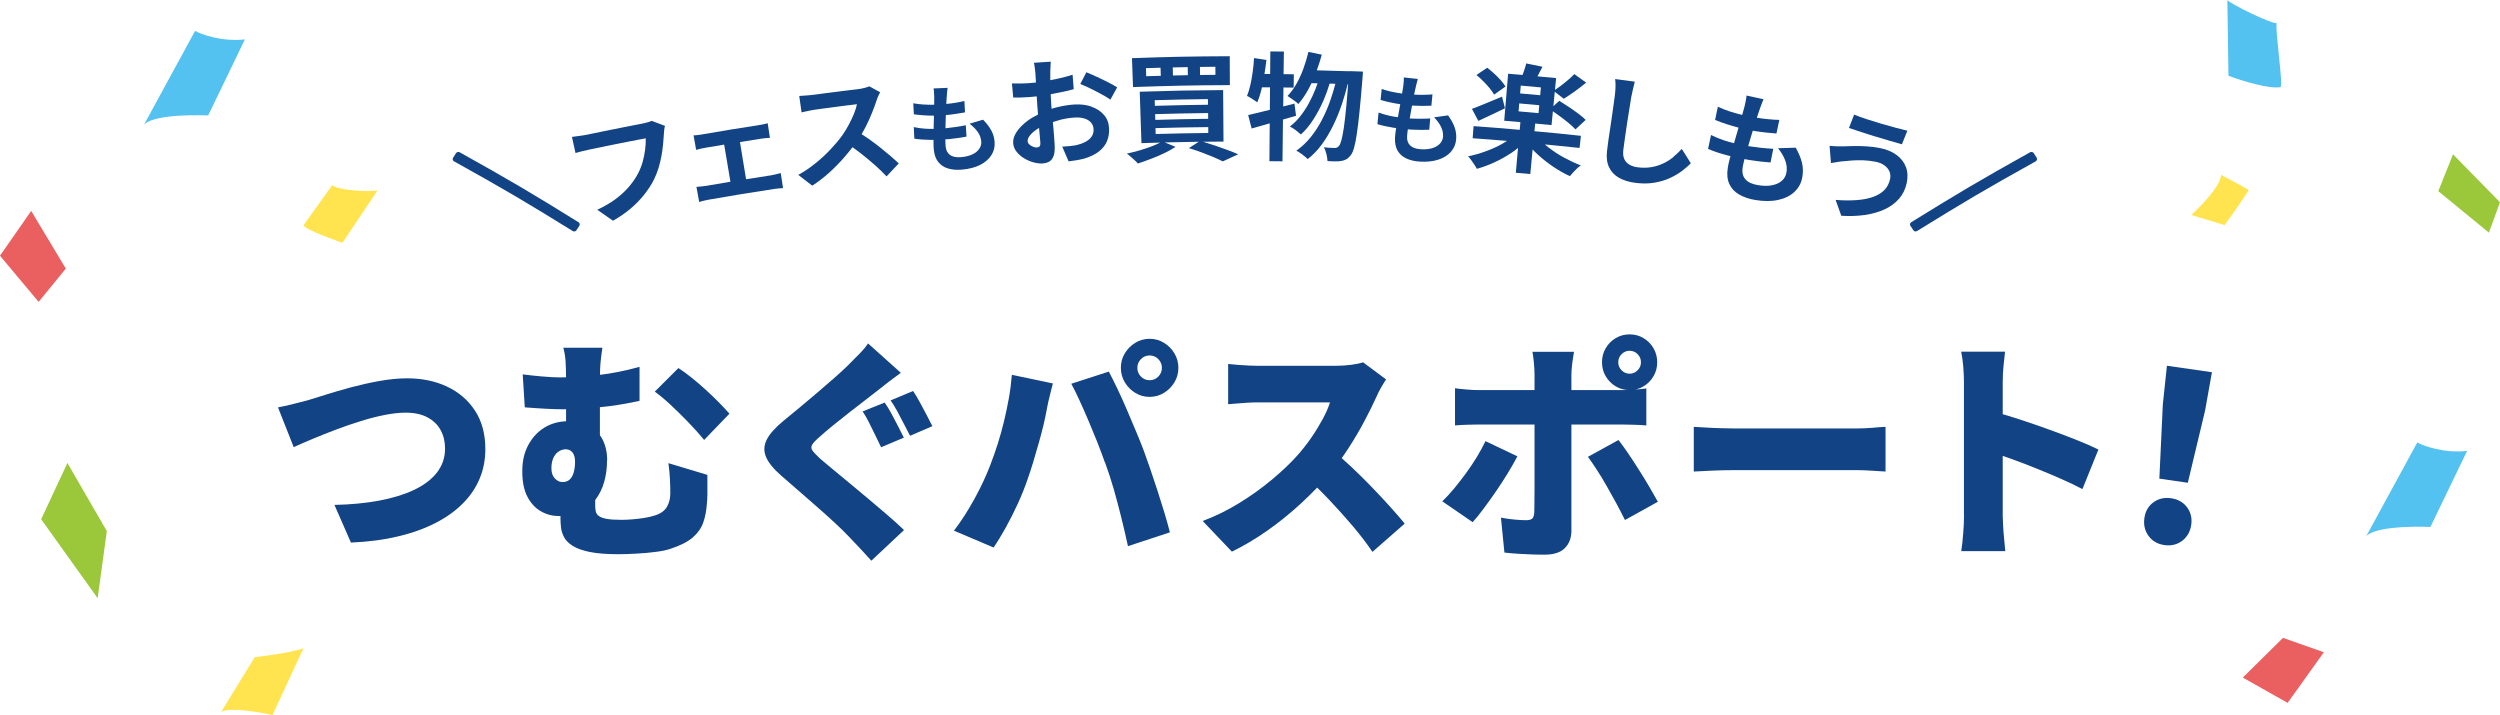 <svg width="486" height="139" viewBox="0 0 486 139" fill="none" xmlns="http://www.w3.org/2000/svg">
<path d="M431.781 34C431.781 34 436.839 36.644 437.135 36.952C436.353 38.422 432.468 43.758 432.468 43.758L426 41.802C426 41.802 431.686 36.585 431.781 34.012V34Z" fill="#FFE34F"/>
<path d="M433 0.012C433.841 0.901 441.268 4.517 442.583 4.517C442.263 6.035 443.934 16.813 443.318 16.931C441.221 17.346 435.985 15.781 433.213 14.726L433 0V0.012Z" fill="#54C2F0"/>
<path d="M37.927 6C38.946 6.64 43.151 8.17 47.605 7.66L40.474 22.445C40.474 22.445 30.286 21.935 28 24.224L37.927 6Z" fill="#54C2F0"/>
<path d="M469.927 86C470.946 86.64 475.151 88.17 479.605 87.66L472.474 102.445C472.474 102.445 462.286 101.935 460 104.224L469.927 86Z" fill="#54C2F0"/>
<path d="M64.603 36C65.965 37.091 71.556 37.292 73.393 37.02L66.57 47.193C66.57 47.193 59.343 44.738 59 43.778L64.591 36H64.603Z" fill="#FFE34F"/>
<path d="M476.867 30L474 37.161L483.844 45.224L486 39.319L476.867 30Z" fill="#9BC83A"/>
<path d="M0 49.715L6.065 41L12.793 52.216L7.51 58.69L0 49.715Z" fill="#EA6061"/>
<path d="M8 100.944L13.105 90L20.77 103.244L18.981 116.286L8 100.944Z" fill="#9BC83A"/>
<path d="M49.524 127.754C49.524 127.754 56.437 127.005 59 126L52.981 139C52.981 139 45.301 137.246 43 138.374L49.524 127.745V127.754Z" fill="#FFE34F"/>
<path d="M443.818 124L451.755 126.798L444.718 136.639L436 131.719L443.818 124Z" fill="#EA6061"/>
<path d="M54 79.203C54.843 79.047 55.828 78.832 56.98 78.544C58.119 78.256 59.093 78.005 59.912 77.789C60.719 77.549 61.871 77.19 63.343 76.722C64.815 76.255 66.465 75.775 68.281 75.284C70.097 74.804 71.949 74.385 73.849 74.049C75.736 73.714 77.517 73.546 79.167 73.546C82.016 73.546 84.592 74.073 86.872 75.14C89.151 76.207 90.979 77.753 92.321 79.802C93.674 81.852 94.351 84.357 94.351 87.33C94.351 89.331 93.994 91.213 93.27 92.975C92.546 94.737 91.478 96.343 90.053 97.793C88.629 99.244 86.86 100.526 84.759 101.617C82.657 102.708 80.224 103.595 77.458 104.254C74.692 104.925 71.617 105.333 68.222 105.476L65.017 98.153C68.139 98.093 71.012 97.817 73.623 97.338C76.235 96.859 78.502 96.163 80.425 95.264C82.349 94.365 83.844 93.251 84.913 91.896C85.981 90.542 86.516 88.972 86.516 87.186C86.516 85.855 86.231 84.657 85.661 83.614C85.091 82.571 84.236 81.744 83.097 81.133C81.957 80.522 80.544 80.222 78.859 80.222C77.624 80.222 76.247 80.378 74.739 80.677C73.22 80.977 71.653 81.385 70.05 81.888C68.447 82.391 66.845 82.931 65.278 83.53C63.711 84.129 62.215 84.717 60.814 85.304C59.413 85.891 58.179 86.431 57.098 86.922L54.036 79.179L54 79.203Z" fill="#124385"/>
<path d="M118.01 89.487C118.01 90.973 117.82 92.376 117.452 93.694C117.072 95.012 116.502 96.163 115.743 97.158C114.971 98.141 114.009 98.92 112.834 99.483C111.659 100.046 110.27 100.322 108.644 100.322C107.409 100.322 106.257 100.022 105.177 99.411C104.097 98.8 103.218 97.865 102.542 96.594C101.865 95.324 101.533 93.67 101.533 91.632C101.533 89.595 101.913 87.989 102.684 86.538C103.456 85.088 104.501 83.949 105.842 83.122C107.183 82.307 108.703 81.888 110.412 81.888C113 81.888 114.912 82.595 116.158 84.009C117.405 85.424 118.034 87.246 118.034 89.499L118.01 89.487ZM101.604 72.778C102.803 72.934 104.073 73.066 105.415 73.186C106.756 73.306 107.931 73.366 108.952 73.366C111.267 73.366 113.725 73.21 116.324 72.91C118.924 72.611 121.595 72.071 124.326 71.316V77.92C122.462 78.34 120.574 78.676 118.663 78.927C116.752 79.167 114.995 79.335 113.392 79.431C111.79 79.527 110.472 79.562 109.451 79.562C108.525 79.562 107.445 79.538 106.234 79.467C105.011 79.407 103.61 79.311 102.019 79.191L101.616 72.778H101.604ZM109.308 93.718C109.914 93.718 110.389 93.55 110.757 93.215C111.113 92.879 111.374 92.411 111.54 91.8C111.706 91.189 111.79 90.506 111.79 89.751C111.79 88.995 111.623 88.36 111.291 87.953C110.959 87.545 110.519 87.341 109.985 87.341C109.475 87.341 109 87.497 108.561 87.797C108.121 88.097 107.789 88.528 107.551 89.067C107.314 89.619 107.195 90.266 107.195 91.021C107.195 91.872 107.409 92.531 107.848 92.999C108.287 93.466 108.774 93.706 109.308 93.706V93.718ZM115.707 94.269V98.416C115.707 98.812 115.755 99.171 115.838 99.507C115.933 99.843 116.134 100.118 116.467 100.346C116.799 100.574 117.298 100.754 117.974 100.873C118.651 100.993 119.577 101.053 120.752 101.053C121.477 101.053 122.213 101.029 122.984 100.957C123.756 100.897 124.504 100.802 125.263 100.682C126.011 100.562 126.676 100.406 127.246 100.226C128.421 99.867 129.217 99.291 129.656 98.524C130.095 97.745 130.309 96.882 130.309 95.911C130.309 95.036 130.285 94.113 130.238 93.154C130.19 92.196 130.095 91.165 129.941 90.038L137.515 92.316V96.211C137.515 96.714 137.479 97.278 137.42 97.913C137.325 99.243 137.099 100.466 136.719 101.557C136.339 102.647 135.663 103.618 134.689 104.469C133.716 105.32 132.244 106.063 130.297 106.699C129.608 106.938 128.671 107.142 127.483 107.286C126.296 107.442 125.062 107.55 123.768 107.622C122.474 107.693 121.298 107.741 120.254 107.741C117.974 107.741 116.111 107.598 114.686 107.31C113.262 107.022 112.146 106.627 111.35 106.123C110.555 105.62 109.985 105.057 109.665 104.445C109.332 103.822 109.13 103.187 109.059 102.539C108.988 101.892 108.952 101.257 108.952 100.646C108.952 99.855 108.952 99.052 108.976 98.237C108.988 97.421 109 96.738 109 96.187L115.719 94.281L115.707 94.269ZM117.108 67.601C116.989 68.356 116.87 69.219 116.775 70.178C116.669 71.136 116.621 72.443 116.621 74.109V87.761L110.044 85.436V74.109C110.044 72.383 110.009 71.052 109.938 70.13C109.866 69.207 109.724 68.368 109.51 67.601H117.132H117.108ZM131.888 71.556C132.612 72.011 133.431 72.611 134.369 73.354C135.295 74.097 136.244 74.9 137.182 75.763C138.132 76.626 139.01 77.465 139.818 78.292C140.625 79.119 141.29 79.826 141.8 80.425L136.885 85.519C136.019 84.453 134.998 83.326 133.846 82.127C132.695 80.929 131.532 79.79 130.38 78.712C129.217 77.633 128.196 76.782 127.293 76.135L131.888 71.544V71.556Z" fill="#124385"/>
<path d="M175.123 72.467C174.28 73.078 173.485 73.666 172.737 74.241C171.989 74.816 171.301 75.368 170.659 75.883C169.971 76.434 169.128 77.082 168.131 77.837C167.134 78.592 166.101 79.395 165.021 80.246C163.94 81.097 162.907 81.924 161.91 82.727C160.913 83.53 160.082 84.249 159.382 84.884C158.634 85.52 158.135 86.035 157.898 86.431C157.66 86.826 157.672 87.21 157.945 87.593C158.218 87.977 158.717 88.492 159.429 89.163C160.035 89.679 160.83 90.35 161.815 91.165C162.813 91.98 163.917 92.903 165.151 93.922C166.386 94.941 167.632 95.983 168.914 97.062C170.196 98.141 171.419 99.184 172.606 100.202C173.793 101.221 174.838 102.168 175.74 103.043L169.389 109C168.665 108.185 167.929 107.382 167.181 106.591C166.433 105.8 165.697 105.033 164.973 104.266C164.344 103.594 163.513 102.779 162.468 101.808C161.435 100.838 160.284 99.807 159.037 98.716C157.791 97.625 156.544 96.535 155.298 95.444C154.051 94.353 152.912 93.37 151.891 92.484C150.36 91.153 149.362 89.918 148.899 88.792C148.436 87.665 148.496 86.55 149.077 85.424C149.659 84.297 150.751 83.087 152.342 81.78C153.244 81.049 154.253 80.222 155.357 79.299C156.473 78.376 157.601 77.417 158.764 76.434C159.916 75.451 161.02 74.493 162.076 73.57C163.133 72.647 164.035 71.82 164.783 71.089C165.531 70.334 166.291 69.566 167.039 68.811C167.787 68.056 168.356 67.373 168.748 66.762L175.099 72.455L175.123 72.467ZM171.965 78.244C172.381 78.82 172.832 79.539 173.295 80.402C173.758 81.265 174.209 82.128 174.648 82.979C175.087 83.83 175.432 84.525 175.705 85.076L171.289 86.946C170.992 86.311 170.624 85.568 170.208 84.717C169.793 83.866 169.365 83.015 168.95 82.164C168.534 81.313 168.107 80.582 167.692 79.982L171.977 78.256L171.965 78.244ZM177.509 76.015C177.901 76.59 178.34 77.321 178.815 78.196C179.29 79.071 179.753 79.934 180.192 80.773C180.631 81.612 180.976 82.295 181.249 82.847L176.916 84.717C176.583 84.081 176.203 83.338 175.764 82.487C175.325 81.636 174.886 80.797 174.435 79.958C173.983 79.119 173.544 78.424 173.129 77.837L177.497 76.015H177.509Z" fill="#124385"/>
<path d="M192.514 90.398C193.025 89.067 193.512 87.689 193.963 86.275C194.414 84.86 194.817 83.41 195.174 81.924C195.53 80.438 195.85 78.939 196.123 77.417C196.396 75.895 196.586 74.385 196.705 72.863L204.682 74.541C204.564 75.032 204.409 75.607 204.231 76.29C204.053 76.974 203.899 77.633 203.756 78.268C203.626 78.903 203.519 79.407 203.46 79.766C203.305 80.617 203.104 81.6 202.831 82.727C202.557 83.854 202.249 85.016 201.905 86.227C201.56 87.437 201.204 88.648 200.848 89.847C200.492 91.045 200.124 92.148 199.768 93.143C199.257 94.665 198.628 96.235 197.88 97.877C197.132 99.519 196.337 101.077 195.518 102.564C194.687 104.05 193.903 105.344 193.155 106.435L185.451 103.163C186.864 101.317 188.205 99.231 189.463 96.93C190.722 94.629 191.743 92.436 192.526 90.374L192.514 90.398ZM214.785 89.894C214.369 88.684 213.871 87.377 213.325 85.975C212.767 84.585 212.185 83.182 211.592 81.768C210.998 80.354 210.404 79.035 209.835 77.789C209.265 76.542 208.742 75.487 208.256 74.6L215.557 72.239C216.031 73.15 216.589 74.253 217.207 75.535C217.824 76.83 218.441 78.196 219.059 79.635C219.676 81.073 220.269 82.475 220.839 83.842C221.409 85.208 221.896 86.407 222.288 87.437C222.644 88.408 223.059 89.571 223.522 90.913C223.985 92.268 224.46 93.682 224.947 95.168C225.422 96.655 225.885 98.117 226.324 99.555C226.763 100.993 227.131 102.312 227.428 103.487L219.272 106.171C218.857 104.23 218.406 102.324 217.943 100.454C217.48 98.584 216.993 96.763 216.483 94.989C215.972 93.215 215.414 91.513 214.809 89.871L214.785 89.894ZM217.895 71.508C217.895 70.477 218.145 69.531 218.667 68.692C219.177 67.841 219.854 67.157 220.697 66.642C221.54 66.126 222.466 65.863 223.487 65.863C224.508 65.863 225.445 66.126 226.276 66.642C227.119 67.157 227.796 67.841 228.306 68.692C228.817 69.543 229.078 70.477 229.078 71.508C229.078 72.539 228.817 73.486 228.306 74.325C227.796 75.176 227.119 75.859 226.276 76.374C225.434 76.89 224.508 77.153 223.487 77.153C222.466 77.153 221.528 76.902 220.697 76.374C219.854 75.859 219.177 75.176 218.667 74.325C218.156 73.474 217.895 72.539 217.895 71.508ZM221.1 71.508C221.1 72.179 221.338 72.743 221.801 73.21C222.264 73.678 222.834 73.917 223.487 73.917C224.14 73.917 224.709 73.678 225.172 73.21C225.635 72.743 225.873 72.167 225.873 71.508C225.873 70.849 225.635 70.274 225.172 69.806C224.709 69.339 224.14 69.099 223.487 69.099C222.834 69.099 222.264 69.339 221.801 69.806C221.338 70.274 221.1 70.849 221.1 71.508Z" fill="#124385"/>
<path d="M269.464 73.738C269.251 74.037 268.954 74.529 268.562 75.2C268.17 75.871 267.85 76.495 267.612 77.07C266.983 78.46 266.212 80.03 265.286 81.78C264.372 83.53 263.327 85.292 262.175 87.078C261.024 88.864 259.777 90.554 258.46 92.124C256.774 94.102 254.91 96.032 252.845 97.925C250.791 99.819 248.618 101.569 246.351 103.163C244.084 104.757 241.792 106.112 239.477 107.238L233.803 101.281C236.237 100.37 238.611 99.208 240.926 97.781C243.241 96.355 245.378 94.821 247.324 93.191C249.283 91.549 250.91 89.991 252.239 88.504C253.236 87.378 254.139 86.215 254.97 85.004C255.801 83.794 256.525 82.595 257.154 81.433C257.783 80.27 258.246 79.191 258.555 78.221H244.535C243.87 78.221 243.169 78.245 242.433 78.292C241.697 78.34 241.009 78.388 240.356 78.448C239.703 78.508 239.181 78.556 238.753 78.58V70.753C239.299 70.813 239.929 70.873 240.665 70.933C241.401 70.993 242.125 71.041 242.825 71.065C243.526 71.101 244.095 71.113 244.511 71.113H259.564C260.703 71.113 261.76 71.041 262.745 70.909C263.719 70.777 264.467 70.609 264.977 70.43L269.441 73.75L269.464 73.738ZM259.053 87.57C260.193 88.481 261.428 89.559 262.745 90.806C264.063 92.052 265.381 93.347 266.687 94.701C267.992 96.055 269.203 97.35 270.319 98.597C271.435 99.843 272.349 100.898 273.073 101.785L266.805 107.286C265.689 105.644 264.443 104.002 263.042 102.348C261.641 100.694 260.169 99.052 258.626 97.41C257.083 95.768 255.492 94.21 253.865 92.724L259.053 87.582V87.57Z" fill="#124385"/>
<path d="M294.976 88.72C294.43 89.751 293.801 90.866 293.065 92.064C292.329 93.263 291.545 94.461 290.726 95.66C289.895 96.859 289.1 97.961 288.34 98.98C287.58 99.999 286.891 100.838 286.286 101.509L280.386 97.458C281.134 96.727 281.906 95.9 282.689 94.953C283.473 94.018 284.232 93.023 284.992 91.992C285.74 90.962 286.44 89.919 287.093 88.852C287.734 87.785 288.304 86.754 288.779 85.76L295 88.72H294.976ZM282.855 75.476C283.544 75.572 284.315 75.656 285.182 75.727C286.037 75.799 286.808 75.835 287.509 75.835H315.181C315.869 75.835 316.7 75.811 317.662 75.739C318.623 75.679 319.419 75.608 320.048 75.512V82.703C319.3 82.643 318.469 82.595 317.567 82.571C316.665 82.547 315.881 82.523 315.228 82.523H287.509C286.844 82.523 286.072 82.535 285.182 82.571C284.292 82.607 283.52 82.643 282.855 82.703V75.464V75.476ZM305.981 68.416C305.945 68.632 305.886 69.003 305.802 69.555C305.707 70.106 305.636 70.681 305.577 71.281C305.518 71.892 305.482 72.407 305.482 72.827V103.187C305.482 104.577 305.055 105.704 304.2 106.555C303.345 107.406 302.039 107.826 300.306 107.826C299.404 107.826 298.513 107.814 297.623 107.778C296.733 107.742 295.866 107.706 295.011 107.646C294.157 107.586 293.302 107.514 292.459 107.418L291.782 100.634C292.744 100.814 293.67 100.946 294.548 101.018C295.439 101.09 296.151 101.126 296.685 101.126C297.255 101.126 297.659 101.018 297.884 100.79C298.11 100.562 298.24 100.167 298.264 99.579C298.264 99.364 298.264 98.848 298.288 98.033C298.3 97.218 298.312 96.223 298.312 95.049V72.767C298.312 72.132 298.264 71.353 298.181 70.418C298.086 69.495 298.003 68.823 297.908 68.392H305.981V68.416ZM314.635 85.532C315.205 86.263 315.834 87.138 316.522 88.145C317.211 89.164 317.923 90.242 318.635 91.381C319.36 92.52 320.036 93.622 320.665 94.701C321.295 95.78 321.841 96.727 322.292 97.542L315.893 101.09C315.383 100.059 314.813 98.968 314.207 97.841C313.59 96.703 312.961 95.576 312.32 94.449C311.679 93.323 311.038 92.28 310.409 91.309C309.779 90.338 309.21 89.499 308.699 88.804L314.647 85.532H314.635ZM311.429 70.418C311.429 69.411 311.667 68.512 312.154 67.685C312.628 66.87 313.281 66.211 314.089 65.731C314.896 65.252 315.798 65 316.795 65C317.792 65 318.683 65.24 319.502 65.731C320.309 66.223 320.962 66.87 321.437 67.685C321.912 68.5 322.161 69.411 322.161 70.418C322.161 71.424 321.924 72.323 321.437 73.15C320.95 73.966 320.309 74.625 319.502 75.104C318.695 75.596 317.792 75.835 316.795 75.835C315.798 75.835 314.908 75.596 314.089 75.104C313.281 74.625 312.628 73.966 312.154 73.15C311.667 72.335 311.429 71.424 311.429 70.418ZM314.587 70.418C314.587 71.029 314.801 71.544 315.24 71.988C315.679 72.431 316.19 72.647 316.795 72.647C317.401 72.647 317.911 72.431 318.35 71.988C318.79 71.544 319.003 71.029 319.003 70.418C319.003 69.806 318.79 69.291 318.35 68.847C317.911 68.404 317.401 68.188 316.795 68.188C316.19 68.188 315.679 68.404 315.24 68.847C314.801 69.291 314.587 69.806 314.587 70.418Z" fill="#124385"/>
<path d="M329.272 82.978C329.877 83.014 330.649 83.05 331.599 83.11C332.548 83.17 333.51 83.218 334.507 83.242C335.493 83.278 336.359 83.29 337.071 83.29H361.004C362.025 83.29 363.034 83.242 364.043 83.158C365.052 83.062 365.883 83.002 366.548 82.978V91.668C365.978 91.644 365.147 91.584 364.043 91.513C362.951 91.441 361.93 91.393 361.004 91.393H337.071C335.777 91.393 334.389 91.429 332.905 91.489C331.421 91.548 330.21 91.608 329.272 91.668V82.978Z" fill="#124385"/>
<path d="M381.791 100.274V74.289C381.791 73.378 381.743 72.383 381.66 71.28C381.565 70.189 381.434 69.219 381.256 68.368H389.78C389.685 69.219 389.59 70.142 389.483 71.148C389.376 72.155 389.329 73.198 389.329 74.289V100.274C389.329 100.67 389.353 101.281 389.4 102.12C389.448 102.959 389.507 103.822 389.602 104.733C389.697 105.644 389.768 106.447 389.827 107.142H381.268C381.423 106.171 381.541 105.021 381.648 103.678C381.755 102.348 381.802 101.209 381.802 100.262L381.791 100.274ZM387.691 80.066C389.198 80.461 390.896 80.965 392.783 81.588C394.671 82.211 396.582 82.871 398.505 83.566C400.429 84.261 402.221 84.944 403.895 85.615C405.557 86.287 406.91 86.874 407.931 87.389L404.821 95.084C403.563 94.413 402.185 93.754 400.702 93.107C399.218 92.459 397.71 91.812 396.19 91.201C394.671 90.578 393.187 90.002 391.727 89.475C390.267 88.948 388.925 88.468 387.691 88.037V80.078V80.066Z" fill="#124385"/>
<path d="M420.776 105.968C419.435 105.776 418.402 105.177 417.678 104.182C416.953 103.187 416.68 102.037 416.87 100.706C417.06 99.376 417.642 98.369 418.627 97.65C419.613 96.931 420.752 96.667 422.07 96.859C423.376 97.051 424.409 97.626 425.145 98.597C425.881 99.568 426.166 100.706 425.976 102.025C425.786 103.343 425.204 104.374 424.219 105.129C423.233 105.872 422.082 106.148 420.776 105.968ZM419.779 93.047L420.455 78.616L421.251 71.101L430 72.36L428.67 79.803L425.311 93.85L419.779 93.047Z" fill="#124385"/>
<path d="M89.371 29.605C89.122 29.464 88.802 29.547 88.648 29.782C88.422 30.135 88.303 30.324 88.078 30.677C87.924 30.913 88.007 31.219 88.256 31.36C97.703 36.612 102.32 39.32 111.352 44.925C111.471 44.995 111.602 45.019 111.732 44.984C111.863 44.96 111.981 44.878 112.053 44.76C112.278 44.407 112.397 44.242 112.622 43.889C112.777 43.653 112.705 43.347 112.468 43.206C103.436 37.589 98.807 34.869 89.36 29.605H89.371Z" fill="#124385"/>
<path d="M125.737 23.824C125.393 23.906 125.108 23.977 124.871 24.024C124.693 24.059 124.396 24.118 123.969 24.201C123.542 24.283 123.031 24.377 122.45 24.495C121.868 24.613 121.251 24.73 120.598 24.86C119.945 24.99 119.281 25.119 118.616 25.26C117.951 25.39 117.311 25.519 116.705 25.649C116.1 25.779 115.554 25.884 115.091 25.979C114.628 26.073 114.272 26.155 114.035 26.202C113.786 26.25 113.477 26.308 113.109 26.355C112.741 26.414 112.397 26.461 112.065 26.497C111.732 26.532 111.436 26.579 111.186 26.614C111.459 27.863 111.602 28.498 111.875 29.747C112.183 29.652 112.587 29.547 113.085 29.417C113.584 29.299 114.106 29.181 114.628 29.064C114.925 29.005 115.364 28.911 115.946 28.793C116.527 28.675 117.18 28.534 117.916 28.381C118.652 28.228 119.411 28.075 120.195 27.922C120.978 27.768 121.738 27.615 122.462 27.474C123.186 27.333 123.815 27.203 124.36 27.109C124.895 27.003 125.286 26.932 125.524 26.885C125.547 27.533 125.524 28.239 125.417 29.04C125.322 29.829 125.168 30.63 124.942 31.43C124.717 32.231 124.42 32.996 124.04 33.715C123.577 34.598 122.996 35.446 122.295 36.27C121.595 37.094 120.752 37.883 119.755 38.637C118.758 39.39 117.536 40.109 116.112 40.78C117.334 41.628 117.951 42.051 119.162 42.911C120.42 42.205 121.548 41.427 122.556 40.58C123.553 39.732 124.444 38.837 125.203 37.871C125.963 36.906 126.627 35.928 127.126 34.916C127.482 34.209 127.779 33.444 128.016 32.667C128.253 31.878 128.443 31.101 128.586 30.312C128.728 29.535 128.835 28.781 128.906 28.051C128.977 27.333 129.025 26.685 129.049 26.132C129.06 25.873 129.084 25.578 129.12 25.272C129.155 24.966 129.203 24.695 129.274 24.471C128.242 24.083 127.719 23.883 126.687 23.494C126.402 23.624 126.093 23.73 125.749 23.824H125.737Z" fill="#124385"/>
<path d="M150.056 34.056C148.05 34.363 147.041 34.528 145.036 34.846C144.561 31.949 144.324 30.512 143.849 27.616C145.439 27.357 146.246 27.227 147.837 26.98C148.098 26.945 148.395 26.897 148.727 26.862C149.059 26.827 149.368 26.803 149.676 26.791C149.498 25.661 149.415 25.096 149.237 23.954C148.964 24.036 148.667 24.119 148.335 24.177C148.015 24.248 147.706 24.295 147.421 24.342C143.125 25.002 140.977 25.355 136.692 26.097C136.443 26.144 136.134 26.191 135.778 26.238C135.422 26.285 135.102 26.309 134.829 26.309C135.03 27.439 135.125 28.004 135.327 29.135C135.588 29.064 135.897 28.982 136.241 28.899C136.597 28.817 136.894 28.758 137.143 28.723C138.591 28.475 139.327 28.346 140.775 28.11C141.261 30.995 141.511 32.443 141.997 35.328C140.122 35.646 139.184 35.799 137.297 36.129C137.001 36.176 136.692 36.223 136.348 36.247C136.004 36.282 135.683 36.306 135.386 36.329C135.6 37.507 135.707 38.084 135.921 39.261C136.217 39.167 136.538 39.073 136.87 39.002C137.202 38.931 137.511 38.873 137.784 38.814C142.852 37.931 145.392 37.518 150.46 36.741C150.661 36.706 150.934 36.671 151.302 36.635C151.658 36.6 151.967 36.576 152.228 36.588C152.05 35.411 151.955 34.822 151.777 33.644C151.528 33.691 151.267 33.762 150.97 33.845C150.673 33.927 150.365 33.998 150.044 34.045L150.056 34.056Z" fill="#124385"/>
<path d="M171.087 28.651C170.34 28.063 169.592 27.509 168.832 26.968C168.369 26.638 167.93 26.355 167.503 26.084C167.752 25.661 167.99 25.237 168.215 24.789C168.702 23.835 169.141 22.893 169.509 21.963C169.877 21.033 170.197 20.197 170.435 19.455C170.506 19.208 170.613 18.925 170.755 18.619C170.897 18.313 171.016 18.089 171.099 17.936C170.257 17.477 169.841 17.241 168.998 16.782C168.773 16.888 168.441 16.994 168.013 17.1C167.586 17.218 167.111 17.3 166.589 17.359C166.399 17.383 166.103 17.418 165.687 17.465C165.272 17.512 164.797 17.571 164.227 17.642C163.669 17.712 163.088 17.783 162.471 17.866C161.865 17.948 161.272 18.019 160.702 18.089C160.133 18.16 159.634 18.23 159.183 18.289C158.744 18.348 158.423 18.395 158.21 18.419C157.972 18.454 157.676 18.49 157.32 18.513C156.964 18.549 156.608 18.572 156.263 18.596C155.907 18.619 155.622 18.631 155.373 18.654C155.551 19.938 155.646 20.574 155.824 21.846C155.99 21.81 156.24 21.751 156.56 21.681C156.881 21.61 157.213 21.539 157.569 21.469C157.925 21.398 158.269 21.339 158.602 21.292C158.78 21.268 159.064 21.233 159.468 21.174C159.871 21.115 160.346 21.056 160.892 20.986C161.438 20.915 162.008 20.845 162.601 20.762C163.195 20.68 163.764 20.609 164.31 20.538C164.856 20.468 165.331 20.409 165.735 20.362C166.138 20.315 166.423 20.279 166.589 20.256C166.482 20.821 166.292 21.445 166.008 22.128C165.723 22.811 165.402 23.506 165.022 24.212C164.643 24.919 164.239 25.602 163.8 26.226C163.183 27.097 162.411 28.016 161.509 28.981C160.607 29.947 159.634 30.853 158.554 31.725C157.486 32.596 156.358 33.35 155.183 33.997C156.275 34.833 156.821 35.245 157.901 36.093C159.017 35.375 160.097 34.551 161.13 33.62C162.174 32.69 163.147 31.701 164.073 30.641C164.666 29.97 165.2 29.287 165.723 28.616C166.316 29.04 166.91 29.476 167.491 29.935C168.405 30.653 169.283 31.383 170.114 32.125C170.945 32.867 171.693 33.585 172.345 34.292C173.295 33.279 173.77 32.773 174.719 31.76C174.28 31.348 173.746 30.877 173.117 30.323C172.488 29.782 171.788 29.217 171.052 28.628L171.087 28.651Z" fill="#124385"/>
<path d="M191.134 23.259C190.065 23.576 189.543 23.73 188.475 24.047C189.163 24.566 189.697 25.107 190.089 25.672C190.481 26.238 190.694 26.838 190.754 27.474C190.801 27.98 190.683 28.451 190.398 28.887C190.113 29.323 189.686 29.688 189.092 29.982C188.511 30.276 187.775 30.465 186.885 30.547C185.947 30.63 185.223 30.5 184.713 30.147C184.202 29.794 183.906 29.228 183.834 28.463C183.799 28.157 183.787 27.733 183.775 27.215C183.775 27.168 183.775 27.121 183.775 27.085C184.024 27.062 184.273 27.062 184.535 27.038C185.128 26.979 185.71 26.909 186.267 26.826C186.825 26.744 187.371 26.65 187.893 26.555C187.834 25.672 187.81 25.225 187.751 24.342C187.146 24.471 186.505 24.589 185.828 24.683C185.152 24.777 184.511 24.86 183.929 24.919C183.894 24.919 183.846 24.919 183.799 24.919C183.811 24.448 183.822 23.989 183.834 23.506C183.834 23.117 183.858 22.752 183.87 22.375C184.653 22.305 185.318 22.222 185.876 22.128C186.445 22.034 187.027 21.94 187.597 21.846C187.549 20.962 187.525 20.515 187.478 19.632C186.991 19.75 186.434 19.867 185.781 19.973C185.211 20.067 184.606 20.15 183.965 20.209C183.965 20.103 183.965 19.997 183.977 19.903C184 19.408 184.024 19.031 184.048 18.761C184.06 18.513 184.084 18.254 184.107 17.983C184.131 17.724 184.167 17.418 184.214 17.077C183.11 17.124 182.564 17.147 181.472 17.194C181.52 17.406 181.556 17.618 181.567 17.854C181.579 18.078 181.603 18.419 181.615 18.855C181.615 19.279 181.615 19.797 181.603 20.362C180.879 20.374 180.179 20.362 179.479 20.315C178.79 20.268 178.137 20.185 177.544 20.079C177.591 20.939 177.615 21.363 177.651 22.222C178.268 22.305 178.933 22.375 179.633 22.422C180.274 22.47 180.915 22.481 181.556 22.481C181.556 22.67 181.556 22.846 181.544 23.035C181.52 23.718 181.508 24.389 181.496 25.06C180.927 25.06 180.357 25.06 179.787 25.013C179.063 24.966 178.351 24.86 177.639 24.707C177.686 25.613 177.698 26.061 177.746 26.956C178.636 27.097 179.668 27.18 180.855 27.191C181.057 27.191 181.271 27.191 181.472 27.191C181.472 27.309 181.472 27.439 181.472 27.556C181.472 28.204 181.496 28.71 181.532 29.099C181.639 30.123 181.935 30.936 182.434 31.536C182.932 32.137 183.573 32.549 184.368 32.773C185.164 32.996 186.054 33.067 187.039 32.973C188.428 32.843 189.603 32.537 190.564 32.043C191.525 31.548 192.249 30.912 192.736 30.147C193.222 29.37 193.424 28.522 193.353 27.592C193.294 26.803 193.08 26.073 192.724 25.39C192.368 24.719 191.834 24.012 191.134 23.294V23.259Z" fill="#124385"/>
<path d="M212.212 20.727C211.215 20.385 210.123 20.244 208.913 20.315C208.023 20.362 207.014 20.503 205.91 20.75C205.411 20.856 204.913 20.998 204.426 21.151C204.403 20.868 204.391 20.597 204.367 20.338C204.331 19.808 204.308 19.267 204.272 18.701C204.272 18.56 204.272 18.431 204.26 18.301C204.272 18.301 204.284 18.301 204.296 18.301C205.067 18.16 205.839 18.018 206.61 17.854C207.382 17.701 208.082 17.524 208.735 17.336C208.64 16.205 208.604 15.652 208.509 14.521C207.916 14.722 207.251 14.91 206.527 15.087C205.803 15.263 205.055 15.428 204.284 15.569C204.248 15.569 204.213 15.569 204.177 15.593C204.177 15.534 204.177 15.475 204.177 15.428C204.177 14.91 204.165 14.415 204.177 13.98C204.177 13.78 204.177 13.556 204.201 13.309C204.201 13.061 204.225 12.802 204.236 12.555C204.248 12.308 204.26 12.119 204.272 11.99C202.955 12.072 202.302 12.107 200.984 12.202C201.02 12.319 201.068 12.508 201.103 12.779C201.151 13.038 201.186 13.297 201.21 13.556C201.246 13.815 201.269 14.027 201.281 14.192C201.293 14.451 201.317 14.804 201.341 15.263C201.341 15.499 201.364 15.758 201.388 16.04C200.901 16.099 200.439 16.146 200.011 16.17C199.584 16.193 199.109 16.217 198.575 16.229C198.041 16.241 197.424 16.229 196.724 16.217C196.819 17.312 196.878 17.866 196.973 18.96C197.388 18.972 197.839 18.972 198.35 18.96C198.86 18.937 199.501 18.902 200.284 18.855C200.652 18.831 201.079 18.784 201.542 18.737C201.578 19.373 201.614 20.009 201.661 20.633C201.697 21.174 201.744 21.716 201.792 22.269C201.079 22.622 200.391 23.011 199.774 23.47C198.872 24.142 198.16 24.86 197.649 25.613C197.139 26.379 196.902 27.121 196.961 27.839C197.008 28.439 197.222 28.993 197.614 29.487C198.005 29.982 198.48 30.406 199.062 30.759C199.643 31.112 200.249 31.383 200.901 31.56C201.554 31.736 202.148 31.807 202.705 31.772C203.216 31.736 203.655 31.607 204.023 31.383C204.391 31.159 204.664 30.771 204.842 30.253C205.02 29.723 205.079 28.993 205.02 28.051C204.996 27.721 204.96 27.25 204.925 26.65C204.877 26.049 204.818 25.378 204.759 24.648C204.735 24.342 204.699 24.035 204.676 23.729C205.127 23.576 205.59 23.435 206.064 23.305C207.061 23.046 208.046 22.893 209.031 22.846C209.72 22.811 210.325 22.882 210.847 23.046C211.37 23.211 211.785 23.482 212.094 23.824C212.402 24.177 212.568 24.601 212.592 25.119C212.616 25.66 212.497 26.143 212.212 26.544C211.939 26.956 211.548 27.285 211.049 27.556C210.551 27.827 209.981 28.039 209.352 28.192C208.948 28.274 208.509 28.345 208.023 28.392C207.536 28.439 207.026 28.486 206.503 28.51C207.002 29.652 207.251 30.229 207.738 31.371C208.201 31.312 208.687 31.242 209.198 31.159C209.708 31.077 210.23 30.971 210.741 30.841C211.963 30.477 212.924 30.006 213.648 29.428C214.372 28.852 214.895 28.192 215.203 27.439C215.512 26.685 215.642 25.861 215.607 24.989C215.559 23.941 215.239 23.058 214.622 22.352C214.004 21.633 213.209 21.104 212.212 20.762V20.727ZM202.1 28.451C201.97 28.593 201.792 28.663 201.578 28.675C201.435 28.675 201.269 28.663 201.068 28.604C200.866 28.545 200.676 28.463 200.474 28.357C200.284 28.251 200.118 28.122 199.988 27.968C199.857 27.815 199.786 27.651 199.774 27.474C199.75 27.144 199.881 26.779 200.166 26.402C200.45 26.014 200.854 25.637 201.376 25.26C201.566 25.119 201.78 25.001 201.993 24.872C202.029 25.237 202.065 25.59 202.088 25.919C202.159 26.685 202.207 27.262 202.243 27.674C202.266 28.051 202.219 28.31 202.088 28.451H202.1Z" fill="#124385"/>
<path d="M213.269 14.957C212.497 14.604 211.809 14.298 211.192 14.051C210.717 14.957 210.479 15.417 210.005 16.323C210.396 16.476 210.859 16.677 211.393 16.924C211.927 17.183 212.485 17.454 213.055 17.748C213.625 18.043 214.159 18.325 214.657 18.608C215.156 18.89 215.547 19.149 215.856 19.373C216.378 18.419 216.651 17.948 217.173 16.994C216.746 16.712 216.188 16.382 215.488 16.029C214.788 15.676 214.052 15.311 213.28 14.957H213.269Z" fill="#124385"/>
<path d="M239.059 10.93C231.463 10.966 227.653 11.036 220.057 11.307C220.14 13.556 220.176 14.675 220.259 16.924C227.784 16.665 231.546 16.582 239.083 16.547C239.083 14.298 239.071 13.179 239.059 10.93ZM225.648 14.733C224.52 14.769 223.95 14.781 222.823 14.816C222.799 14.192 222.799 13.874 222.775 13.25C223.903 13.214 224.473 13.203 225.612 13.167C225.624 13.791 225.636 14.109 225.659 14.733H225.648ZM230.917 14.616C229.754 14.639 229.173 14.651 228.021 14.675L227.986 13.108C229.149 13.085 229.73 13.073 230.893 13.05C230.893 13.674 230.905 13.992 230.917 14.616ZM236.282 14.545C235.083 14.545 234.49 14.569 233.291 14.58C233.291 13.956 233.279 13.638 233.267 13.014C234.466 13.003 235.071 12.991 236.27 12.979C236.27 13.603 236.27 13.921 236.282 14.545Z" fill="#124385"/>
<path d="M236.009 28.24C235.285 27.992 234.585 27.769 233.885 27.557C235.475 27.533 236.258 27.533 237.849 27.521C237.825 23.518 237.801 21.516 237.777 17.513C231.285 17.56 228.045 17.619 221.565 17.831C221.695 21.834 221.767 23.836 221.897 27.828C223.357 27.78 224.081 27.757 225.529 27.722C225.078 27.945 224.591 28.181 224.01 28.404C223.25 28.699 222.443 28.97 221.589 29.217C220.734 29.464 219.891 29.676 219.061 29.865C219.262 30.006 219.512 30.194 219.773 30.43C220.046 30.665 220.307 30.901 220.568 31.136C220.829 31.372 221.031 31.596 221.197 31.784C221.992 31.525 222.835 31.23 223.725 30.889C224.615 30.548 225.481 30.183 226.324 29.782C227.167 29.382 227.891 28.97 228.52 28.546C227.689 28.204 227.262 28.028 226.431 27.686C229.078 27.616 230.395 27.592 233.042 27.557C232.27 28.051 231.891 28.299 231.119 28.793C231.974 29.052 232.816 29.335 233.635 29.641C234.454 29.947 235.226 30.253 235.926 30.548C236.626 30.842 237.22 31.125 237.706 31.372C238.905 30.818 239.498 30.548 240.709 29.994C240.116 29.735 239.415 29.453 238.596 29.146C237.777 28.84 236.911 28.534 235.997 28.228L236.009 28.24ZM224.473 19.479C228.615 19.361 230.68 19.314 234.822 19.267C234.822 19.703 234.822 19.927 234.834 20.362C230.704 20.409 228.639 20.456 224.508 20.574C224.496 20.139 224.485 19.915 224.473 19.479ZM224.556 22.187C228.674 22.07 230.739 22.034 234.858 21.975C234.858 22.423 234.858 22.647 234.87 23.094C230.751 23.141 228.698 23.188 224.591 23.306C224.579 22.858 224.568 22.635 224.556 22.187ZM224.663 26.05C224.651 25.59 224.639 25.367 224.627 24.907C228.734 24.79 230.775 24.754 234.881 24.707C234.881 25.166 234.881 25.39 234.893 25.849C230.799 25.896 228.745 25.944 224.663 26.05Z" fill="#124385"/>
<path d="M251.652 20.138C250.916 20.315 250.192 20.503 249.456 20.692C249.48 19.22 249.48 18.478 249.504 17.006C250.299 17.006 250.69 17.018 251.486 17.03C251.497 15.993 251.509 15.475 251.521 14.439C250.726 14.427 250.322 14.416 249.527 14.416C249.551 12.661 249.563 11.778 249.587 10.024C248.53 10.012 248.008 10 246.952 10C246.94 11.755 246.928 12.638 246.916 14.392C246.477 14.392 246.252 14.392 245.812 14.392C245.955 13.485 246.085 12.567 246.192 11.66C245.231 11.507 244.744 11.437 243.783 11.284C243.735 12.178 243.652 13.073 243.522 13.98C243.403 14.887 243.249 15.734 243.071 16.523C242.893 17.324 242.667 18.03 242.418 18.655C242.608 18.725 242.822 18.843 243.083 19.008C243.332 19.173 243.581 19.326 243.83 19.491C244.08 19.655 244.281 19.785 244.424 19.891C244.709 19.208 244.97 18.419 245.195 17.524C245.243 17.348 245.278 17.159 245.314 16.983C245.943 16.983 246.263 16.983 246.892 16.983C246.881 18.725 246.869 19.608 246.857 21.351C246.311 21.492 245.777 21.622 245.266 21.74C244.281 21.975 243.415 22.187 242.643 22.364C242.916 23.412 243.047 23.93 243.32 24.978C244.376 24.683 245.563 24.342 246.833 23.977C246.809 26.921 246.798 28.392 246.774 31.336C247.794 31.336 248.293 31.348 249.314 31.36C249.349 28.11 249.373 26.485 249.409 23.235C250.251 22.988 251.118 22.752 251.949 22.505C251.818 21.551 251.759 21.069 251.64 20.115L251.652 20.138Z" fill="#124385"/>
<path d="M262.286 13.851C259.77 13.768 258.512 13.733 255.984 13.674C256.352 12.685 256.672 11.672 256.957 10.624C255.925 10.412 255.402 10.306 254.358 10.094C254.097 11.213 253.764 12.296 253.373 13.368C252.981 14.427 252.53 15.416 252.02 16.311C251.509 17.218 250.928 17.995 250.299 18.655C250.489 18.784 250.714 18.937 250.987 19.126C251.26 19.314 251.533 19.514 251.794 19.703C252.055 19.891 252.257 20.068 252.4 20.221C253.052 19.455 253.67 18.572 254.239 17.56C254.488 17.112 254.726 16.653 254.951 16.17C255.426 16.17 255.663 16.182 256.138 16.194C255.996 16.582 255.865 16.983 255.699 17.383C255.319 18.349 254.868 19.291 254.37 20.197C253.859 21.104 253.313 21.94 252.696 22.694C252.091 23.447 251.438 24.083 250.75 24.589C251.118 24.778 251.509 25.025 251.901 25.319C252.305 25.625 252.625 25.896 252.886 26.143C253.741 25.39 254.536 24.424 255.296 23.259C256.043 22.093 256.72 20.833 257.301 19.491C257.776 18.396 258.156 17.324 258.476 16.253C258.927 16.264 259.153 16.276 259.592 16.288C259.343 17.253 259.058 18.207 258.737 19.161C258.263 20.586 257.693 21.928 257.028 23.212C256.376 24.495 255.628 25.649 254.785 26.685C253.943 27.721 253.017 28.593 252.008 29.287C252.388 29.488 252.791 29.747 253.207 30.065C253.622 30.371 253.966 30.665 254.215 30.924C255.201 30.171 256.103 29.24 256.922 28.134C257.74 27.027 258.476 25.802 259.129 24.471C259.782 23.141 260.352 21.752 260.85 20.291C261.289 18.984 261.669 17.677 261.989 16.37C262.025 16.37 262.049 16.37 262.084 16.37C261.966 17.96 261.847 19.361 261.728 20.574C261.574 22.258 261.408 23.647 261.254 24.73C261.099 25.814 260.933 26.65 260.779 27.227C260.625 27.804 260.458 28.181 260.304 28.357C260.162 28.522 260.031 28.628 259.912 28.687C259.794 28.746 259.639 28.769 259.461 28.769C259.248 28.769 258.951 28.746 258.583 28.734C258.215 28.722 257.812 28.675 257.373 28.628C257.574 29.017 257.74 29.452 257.859 29.959C257.978 30.465 258.049 30.912 258.061 31.301C258.571 31.348 259.058 31.372 259.521 31.372C259.984 31.372 260.375 31.36 260.708 31.301C261.087 31.242 261.432 31.124 261.716 30.971C262.001 30.818 262.286 30.547 262.583 30.182C262.808 29.9 263.022 29.441 263.212 28.781C263.402 28.134 263.592 27.227 263.758 26.073C263.936 24.919 264.114 23.447 264.292 21.669C264.47 19.891 264.672 17.713 264.874 15.158C264.897 15.052 264.909 14.898 264.909 14.698C264.909 14.498 264.933 14.239 264.957 13.921C264.363 13.898 264.055 13.886 263.461 13.862C262.975 13.851 262.737 13.839 262.251 13.827L262.286 13.851Z" fill="#124385"/>
<path d="M281.525 22.423C280.433 22.576 279.876 22.658 278.784 22.811C279.389 23.424 279.84 24.036 280.137 24.66C280.433 25.284 280.564 25.908 280.528 26.544C280.493 27.05 280.303 27.498 279.959 27.887C279.614 28.275 279.128 28.569 278.511 28.781C277.893 28.982 277.134 29.064 276.244 29.017C275.306 28.97 274.618 28.723 274.155 28.299C273.704 27.875 273.49 27.274 273.538 26.509C273.55 26.203 273.597 25.791 273.668 25.272C273.668 25.225 273.68 25.178 273.692 25.143C273.941 25.166 274.19 25.19 274.452 25.202C275.045 25.237 275.627 25.249 276.196 25.249C276.754 25.249 277.312 25.249 277.846 25.225C277.917 24.342 277.965 23.907 278.036 23.023C277.419 23.059 276.766 23.082 276.078 23.082C275.389 23.082 274.76 23.07 274.167 23.035C274.131 23.035 274.084 23.035 274.048 23.035C274.131 22.576 274.214 22.117 274.297 21.646C274.369 21.257 274.44 20.904 274.499 20.527C275.282 20.562 275.959 20.586 276.517 20.586C277.098 20.586 277.68 20.574 278.261 20.551C278.345 19.668 278.392 19.232 278.475 18.349C277.977 18.396 277.407 18.419 276.742 18.431C276.173 18.431 275.555 18.431 274.903 18.396C274.926 18.302 274.938 18.196 274.962 18.102C275.057 17.619 275.14 17.242 275.211 16.983C275.259 16.736 275.318 16.488 275.389 16.229C275.46 15.97 275.532 15.676 275.627 15.346C274.535 15.228 273.989 15.169 272.897 15.052C272.909 15.264 272.909 15.487 272.897 15.711C272.873 15.935 272.849 16.265 272.802 16.7C272.742 17.124 272.659 17.631 272.564 18.184C271.852 18.09 271.152 17.972 270.476 17.819C269.799 17.666 269.17 17.501 268.6 17.301C268.517 18.149 268.47 18.584 268.387 19.432C268.98 19.609 269.633 19.773 270.321 19.915C270.938 20.056 271.579 20.162 272.208 20.256C272.173 20.433 272.149 20.61 272.113 20.798C271.995 21.469 271.876 22.14 271.757 22.788C271.2 22.717 270.642 22.623 270.072 22.494C269.372 22.34 268.672 22.128 267.995 21.881C267.9 22.776 267.853 23.224 267.77 24.13C268.624 24.401 269.645 24.625 270.808 24.813C271.01 24.849 271.211 24.86 271.413 24.896C271.389 25.013 271.378 25.143 271.354 25.249C271.259 25.885 271.2 26.391 271.188 26.78C271.14 27.804 271.318 28.652 271.71 29.323C272.113 29.982 272.683 30.489 273.443 30.83C274.202 31.172 275.069 31.36 276.042 31.419C277.431 31.501 278.629 31.36 279.662 31.019C280.694 30.677 281.502 30.159 282.095 29.464C282.688 28.77 283.021 27.957 283.08 27.027C283.139 26.238 283.033 25.484 282.783 24.766C282.534 24.048 282.107 23.271 281.525 22.458V22.423Z" fill="#124385"/>
<path d="M289.608 17.183C289.976 17.63 290.261 18.03 290.451 18.396C291.341 17.76 291.78 17.442 292.67 16.818C292.445 16.453 292.136 16.041 291.756 15.605C291.364 15.169 290.949 14.734 290.486 14.321C290.023 13.909 289.572 13.521 289.109 13.168C288.267 13.733 287.851 14.015 287.021 14.581C287.472 14.945 287.923 15.358 288.374 15.817C288.825 16.276 289.24 16.724 289.608 17.171V17.183Z" fill="#124385"/>
<path d="M289.904 22.328C290.818 21.893 291.708 21.469 292.563 21.045C292.338 20.138 292.219 19.691 291.993 18.784C290.913 19.232 289.845 19.667 288.813 20.103C287.78 20.539 286.89 20.892 286.142 21.163C286.641 22.105 286.89 22.576 287.388 23.506C288.148 23.153 288.991 22.752 289.904 22.317V22.328Z" fill="#124385"/>
<path d="M301.156 28.781C300.859 28.546 300.586 28.31 300.325 28.075C303.02 28.334 304.373 28.475 307.067 28.758C307.174 27.816 307.221 27.345 307.328 26.403C303.72 26.014 301.904 25.837 298.296 25.508C298.355 24.907 298.379 24.613 298.438 24.012C299.708 24.13 300.349 24.189 301.619 24.319C301.726 23.247 301.773 22.705 301.88 21.634C302.284 21.905 302.699 22.199 303.126 22.517C303.767 22.988 304.373 23.447 304.93 23.906C305.488 24.366 305.939 24.79 306.272 25.154C307.055 24.413 307.458 24.048 308.254 23.306C307.886 22.929 307.399 22.517 306.806 22.081C306.212 21.634 305.583 21.198 304.93 20.762C304.278 20.327 303.672 19.938 303.126 19.597C302.663 20.021 302.438 20.233 301.975 20.645C302.082 19.526 302.141 18.961 302.248 17.842C302.948 18.384 303.304 18.655 303.993 19.196C304.634 18.808 305.346 18.325 306.129 17.772C306.901 17.206 307.648 16.641 308.349 16.064C307.435 15.405 306.972 15.063 306.046 14.404C305.702 14.769 305.298 15.146 304.824 15.546C304.349 15.947 303.874 16.335 303.387 16.7C303.008 16.994 302.64 17.242 302.284 17.465C302.379 16.547 302.414 16.099 302.509 15.181C301.061 15.04 300.337 14.969 298.877 14.84C298.913 14.781 298.949 14.722 298.984 14.651C299.269 14.121 299.566 13.568 299.862 12.979C298.592 12.72 297.963 12.591 296.694 12.332C296.587 12.791 296.444 13.297 296.242 13.851C296.159 14.098 296.064 14.345 295.981 14.569C294.854 14.475 294.296 14.428 293.18 14.333C292.872 17.983 292.717 19.809 292.421 23.471C293.679 23.577 294.308 23.624 295.566 23.741C295.519 24.342 295.483 24.636 295.435 25.237C291.851 24.919 290.047 24.778 286.463 24.519C286.392 25.461 286.356 25.932 286.285 26.874C288.955 27.062 290.284 27.168 292.955 27.392C292.658 27.592 292.35 27.78 292.017 27.969C291.032 28.522 289.964 29.005 288.825 29.417C287.685 29.829 286.546 30.159 285.395 30.394C285.596 30.595 285.798 30.83 286 31.124C286.202 31.407 286.403 31.701 286.605 31.996C286.807 32.29 286.973 32.561 287.092 32.82C288.255 32.502 289.43 32.066 290.593 31.525C291.756 30.983 292.872 30.359 293.916 29.652C294.344 29.37 294.723 29.064 295.103 28.758C294.937 30.689 294.842 31.654 294.676 33.585C295.803 33.68 296.361 33.738 297.489 33.833C297.667 31.925 297.762 30.96 297.94 29.052C298.272 29.405 298.616 29.759 298.996 30.1C299.922 30.936 300.919 31.713 301.975 32.431C303.043 33.15 304.111 33.75 305.191 34.245C305.358 34.033 305.559 33.797 305.809 33.526C306.058 33.267 306.307 33.008 306.568 32.749C306.829 32.49 307.079 32.302 307.316 32.161C306.224 31.737 305.144 31.23 304.076 30.653C303.008 30.076 302.034 29.441 301.156 28.746V28.781ZM295.649 16.641C297.216 16.782 297.999 16.841 299.554 16.994C299.495 17.607 299.471 17.901 299.411 18.513C297.857 18.372 297.073 18.302 295.507 18.16C295.566 17.548 295.59 17.253 295.637 16.641H295.649ZM295.21 21.645C295.269 21.033 295.293 20.727 295.34 20.103C296.895 20.233 297.679 20.303 299.233 20.456C299.174 21.069 299.15 21.375 299.091 21.999C297.536 21.858 296.765 21.787 295.21 21.645Z" fill="#124385"/>
<path d="M325.285 30.547C324.692 31.03 324.039 31.442 323.339 31.772C322.638 32.101 321.867 32.349 321.048 32.49C320.229 32.631 319.339 32.643 318.389 32.525C317.784 32.455 317.262 32.29 316.811 32.042C316.36 31.795 316.016 31.43 315.778 30.959C315.553 30.476 315.482 29.864 315.576 29.11C315.66 28.416 315.778 27.603 315.909 26.673C316.051 25.743 316.182 24.801 316.324 23.835C316.467 22.87 316.609 21.951 316.763 21.08C316.906 20.209 317.036 19.455 317.119 18.843C317.202 18.395 317.309 17.901 317.44 17.371C317.559 16.841 317.689 16.335 317.808 15.876C316.277 15.675 315.517 15.569 313.986 15.369C314.045 15.828 314.069 16.335 314.057 16.853C314.045 17.383 313.998 17.913 313.939 18.454C313.891 18.843 313.82 19.373 313.725 20.032C313.63 20.691 313.523 21.433 313.416 22.246C313.298 23.07 313.179 23.906 313.048 24.754C312.918 25.613 312.799 26.426 312.681 27.215C312.574 28.004 312.479 28.71 312.408 29.323C312.253 30.606 312.396 31.677 312.811 32.537C313.226 33.408 313.879 34.08 314.758 34.574C315.636 35.069 316.704 35.398 317.962 35.551C319.268 35.716 320.478 35.705 321.594 35.516C322.71 35.328 323.718 35.033 324.609 34.621C325.499 34.209 326.294 33.75 326.982 33.232C327.671 32.714 328.24 32.219 328.691 31.725C327.991 30.618 327.647 30.052 326.935 28.946C326.424 29.499 325.878 30.029 325.285 30.512V30.547Z" fill="#124385"/>
<path d="M349.058 28.71C347.693 28.746 347.017 28.769 345.652 28.817C346.305 29.641 346.779 30.441 347.064 31.242C347.349 32.043 347.42 32.82 347.278 33.574C347.171 34.186 346.874 34.704 346.411 35.128C345.937 35.552 345.308 35.846 344.524 36.011C343.741 36.176 342.803 36.164 341.735 35.987C340.596 35.799 339.789 35.422 339.29 34.834C338.792 34.257 338.626 33.503 338.768 32.573C338.827 32.196 338.934 31.701 339.088 31.077C339.1 31.03 339.112 30.971 339.124 30.924C339.433 30.983 339.729 31.042 340.05 31.101C340.774 31.219 341.486 31.313 342.174 31.395C342.863 31.466 343.527 31.537 344.192 31.584C344.406 30.524 344.512 29.994 344.726 28.922C343.966 28.887 343.171 28.817 342.329 28.734C341.486 28.64 340.714 28.534 340.002 28.428C339.955 28.428 339.895 28.404 339.848 28.404C340.002 27.863 340.168 27.309 340.335 26.744C340.477 26.285 340.608 25.849 340.738 25.413C341.688 25.567 342.518 25.684 343.207 25.755C343.919 25.826 344.631 25.896 345.343 25.955C345.569 24.895 345.676 24.366 345.901 23.306C345.296 23.306 344.584 23.247 343.777 23.176C343.076 23.117 342.329 23.011 341.533 22.894C341.569 22.776 341.605 22.646 341.64 22.54C341.818 21.963 341.972 21.528 342.091 21.222C342.186 20.927 342.293 20.633 342.412 20.327C342.53 20.021 342.661 19.679 342.827 19.291C341.51 18.996 340.845 18.855 339.516 18.572C339.516 18.831 339.48 19.102 339.421 19.373C339.373 19.644 339.278 20.044 339.171 20.562C339.041 21.069 338.875 21.669 338.685 22.34C337.818 22.14 336.988 21.893 336.181 21.634C335.373 21.363 334.626 21.069 333.949 20.751C333.736 21.775 333.629 22.293 333.415 23.318C334.127 23.612 334.887 23.883 335.706 24.154C336.454 24.401 337.201 24.613 337.973 24.813C337.913 25.025 337.854 25.237 337.783 25.461C337.545 26.261 337.32 27.05 337.094 27.839C336.418 27.674 335.753 27.486 335.077 27.262C334.234 26.98 333.415 26.638 332.62 26.25C332.394 27.333 332.276 27.863 332.05 28.946C333.059 29.393 334.27 29.794 335.67 30.171C335.908 30.23 336.157 30.288 336.406 30.347C336.37 30.488 336.323 30.642 336.287 30.771C336.086 31.525 335.955 32.137 335.884 32.608C335.682 33.856 335.789 34.904 336.181 35.764C336.572 36.623 337.213 37.306 338.091 37.813C338.97 38.319 340.002 38.672 341.189 38.872C342.863 39.155 344.358 39.155 345.652 38.872C346.957 38.59 348.014 38.072 348.833 37.306C349.652 36.541 350.162 35.599 350.364 34.48C350.542 33.526 350.518 32.596 350.316 31.69C350.103 30.783 349.699 29.794 349.094 28.71H349.058Z" fill="#124385"/>
<path d="M364.559 26.532C365.52 26.826 366.458 27.109 367.36 27.368C368.262 27.627 369.057 27.863 369.733 28.051C370.149 26.991 370.362 26.473 370.79 25.413C370.184 25.272 369.425 25.072 368.523 24.836C367.621 24.589 366.671 24.33 365.674 24.036C364.677 23.741 363.728 23.447 362.802 23.141C361.876 22.835 361.093 22.552 360.44 22.281C360.037 23.317 359.847 23.835 359.443 24.872C360.108 25.107 360.891 25.366 361.781 25.661C362.671 25.955 363.597 26.249 364.559 26.544V26.532Z" fill="#124385"/>
<path d="M368.689 30.135C367.846 29.499 366.802 29.052 365.556 28.804C364.654 28.616 363.752 28.498 362.861 28.451C361.971 28.392 361.129 28.381 360.369 28.392C359.597 28.404 358.909 28.428 358.316 28.451C357.936 28.451 357.497 28.451 357.01 28.439C356.535 28.428 356.084 28.392 355.669 28.345C355.776 29.688 355.835 30.359 355.942 31.701C356.31 31.642 356.702 31.583 357.153 31.501C357.592 31.419 357.995 31.371 358.351 31.348C358.767 31.312 359.313 31.254 359.954 31.206C360.594 31.159 361.33 31.136 362.137 31.159C362.944 31.183 363.763 31.277 364.606 31.442C365.354 31.595 365.947 31.842 366.398 32.196C366.849 32.549 367.158 32.949 367.336 33.397C367.502 33.856 367.538 34.327 367.431 34.81C367.241 35.681 366.861 36.411 366.291 36.976C365.71 37.541 364.962 37.989 364.048 38.307C363.134 38.625 362.066 38.825 360.844 38.907C359.621 38.99 358.292 38.978 356.844 38.86C357.283 40.097 357.509 40.709 357.948 41.945C359.574 42.051 361.093 41.992 362.517 41.792C363.941 41.58 365.211 41.227 366.339 40.709C367.466 40.191 368.404 39.508 369.152 38.66C369.899 37.812 370.398 36.8 370.659 35.61C370.908 34.456 370.861 33.408 370.517 32.49C370.172 31.56 369.567 30.783 368.724 30.147L368.689 30.135Z" fill="#124385"/>
<path d="M395.939 30.677C395.714 30.324 395.595 30.135 395.37 29.782C395.215 29.547 394.895 29.464 394.646 29.605C385.198 34.869 380.569 37.601 371.537 43.206C371.3 43.347 371.229 43.665 371.383 43.889C371.609 44.242 371.727 44.407 371.953 44.76C372.024 44.866 372.143 44.948 372.273 44.984C372.404 45.007 372.546 44.984 372.653 44.925C381.685 39.332 386.302 36.612 395.749 31.36C395.999 31.219 396.07 30.924 395.927 30.677H395.939Z" fill="#124385"/>
</svg>
